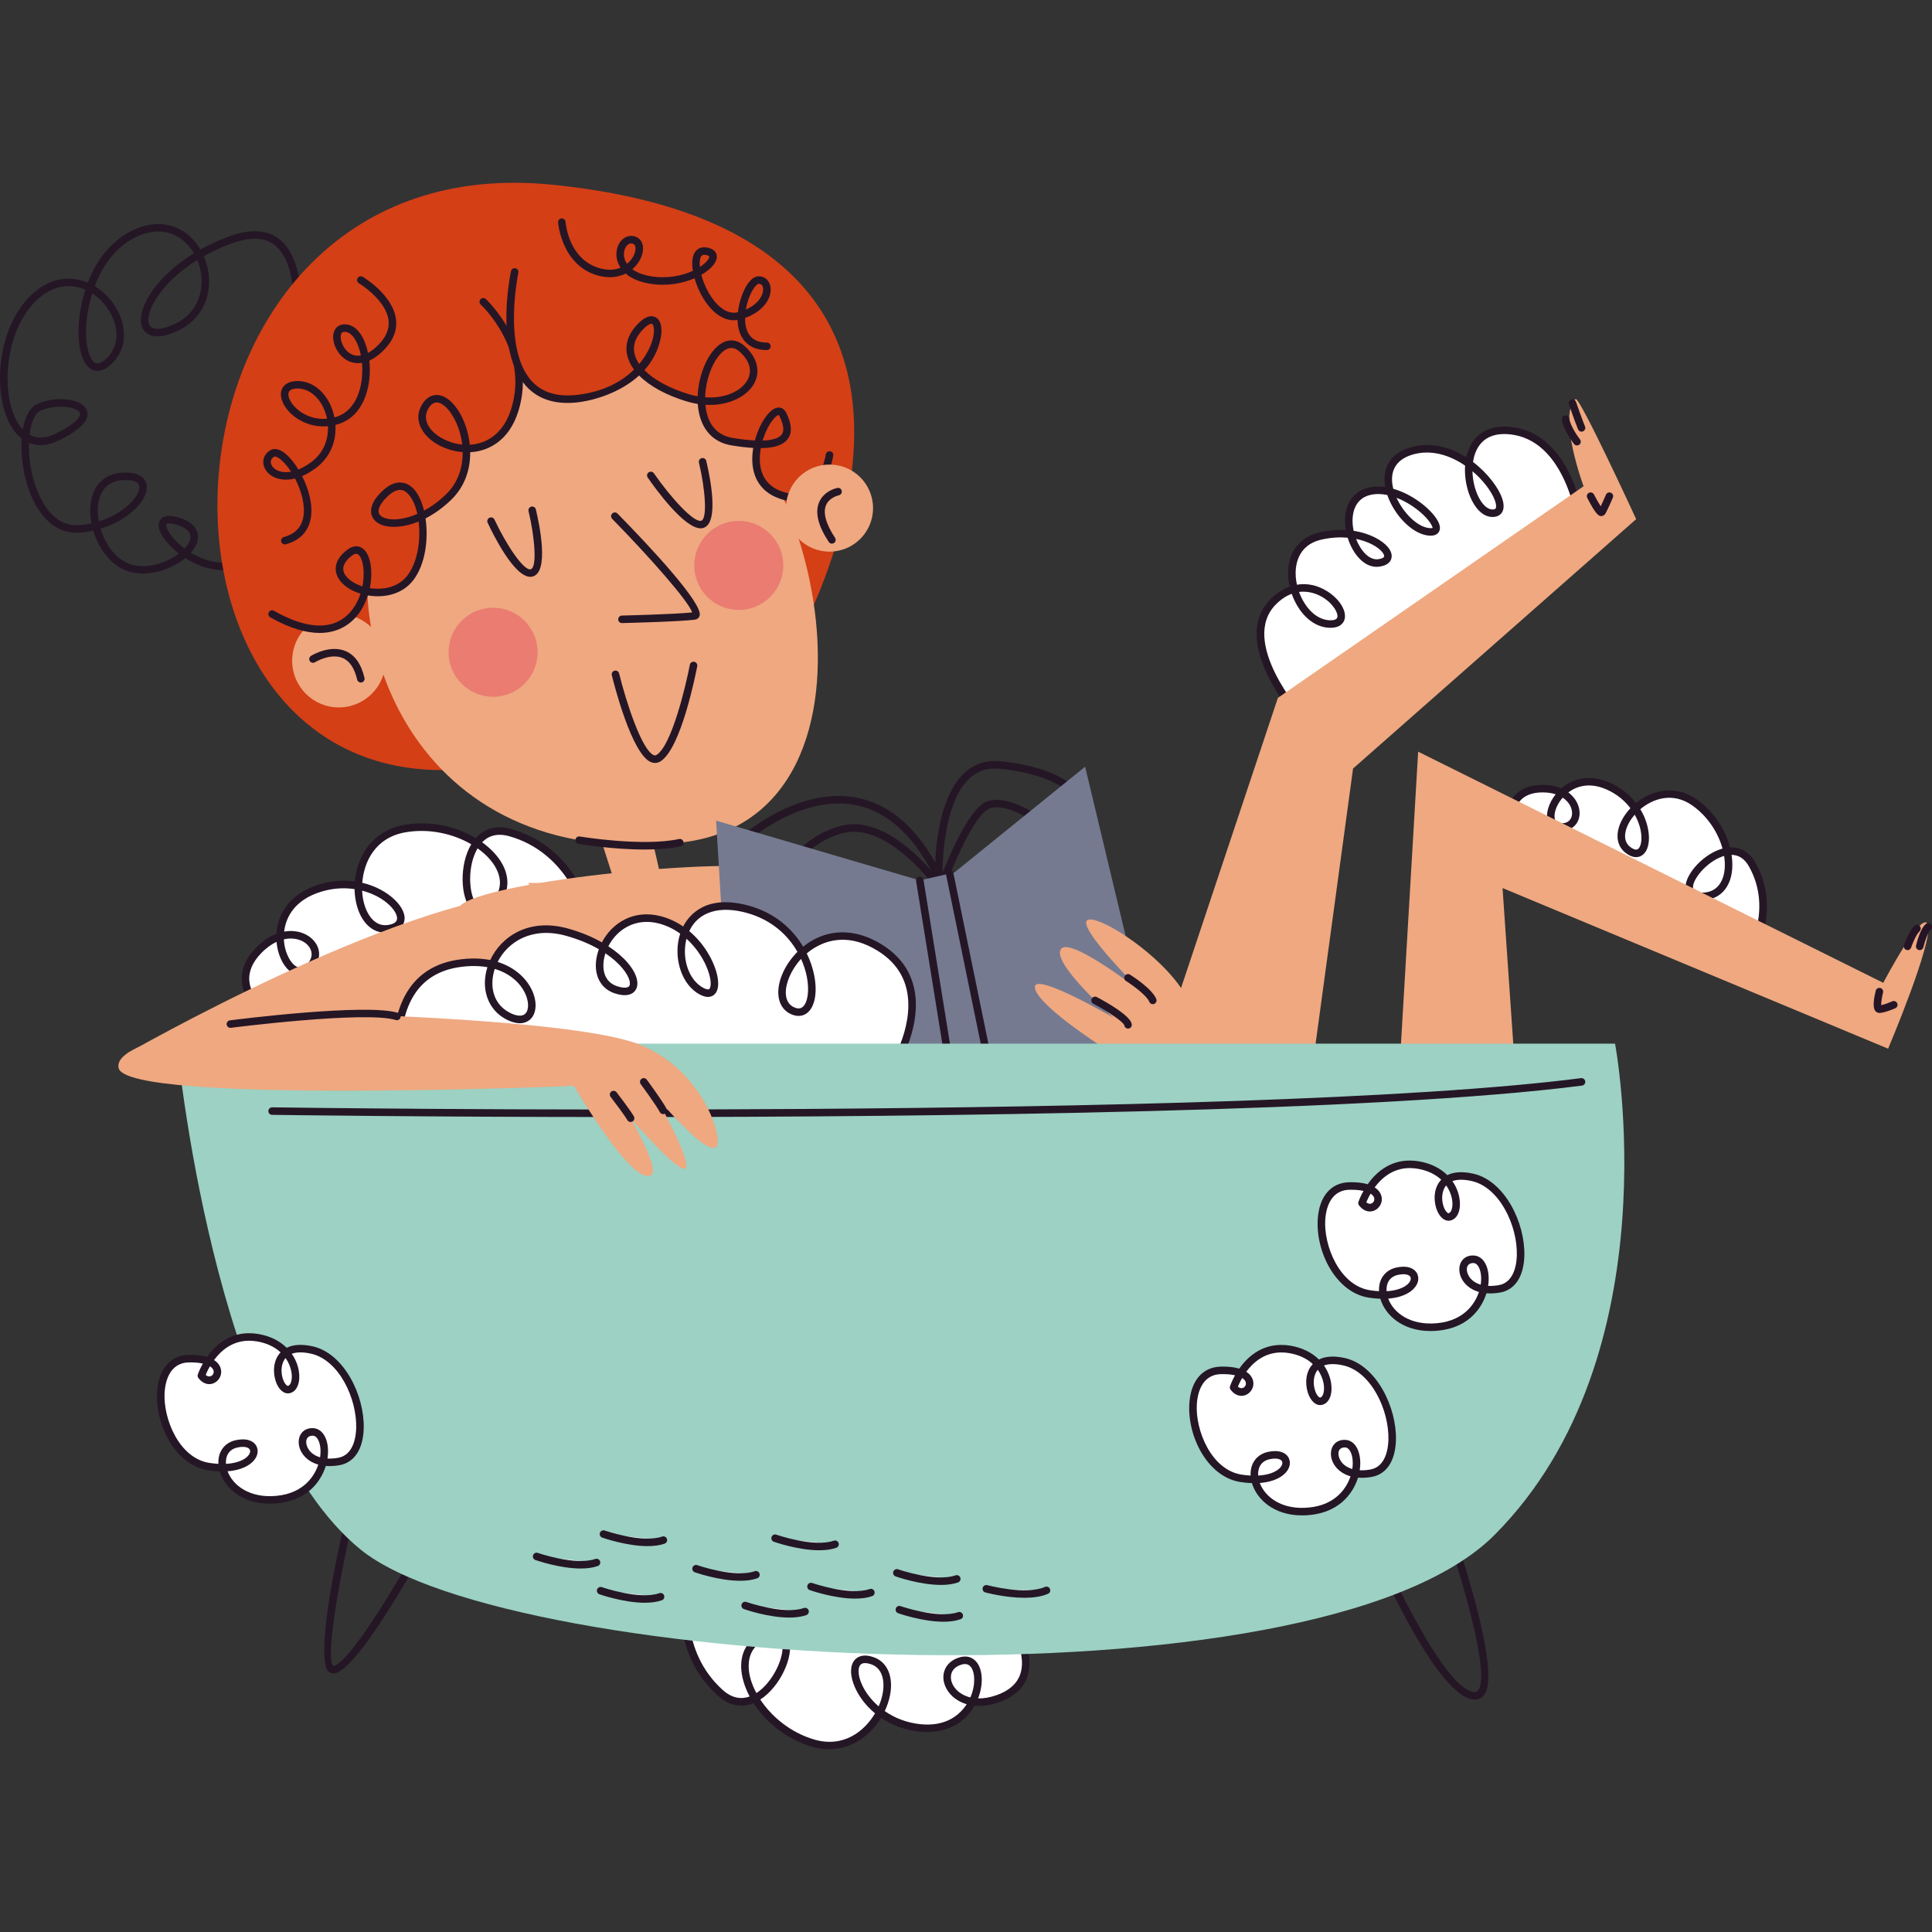 <?xml version="1.0" encoding="UTF-8"?>
<!-- Generator: Adobe Illustrator 25.1.0, SVG Export Plug-In . SVG Version: 6.00 Build 0)  -->
<svg xmlns="http://www.w3.org/2000/svg" xmlns:xlink="http://www.w3.org/1999/xlink" version="1.1" id="Capa_1" x="0px" y="0px" viewBox="0 0 500 500" style="enable-background:new 0 0 500 500;" xml:space="preserve" width="512" height="512">
<rect x="0" y="0" width="500" height="500" fill="#333333" stroke="none"/>
<g>
	<g>
		<path style="fill:#FFFFFF;" d="M263.583,423.182c0,0,6.739,12.191-5.323,16.429c-12.062,4.239-17.18-7.717-9.535-9.792    c7.645-2.075,5.995,19.021-10.557,17.374c-16.553-1.648-21.627-20.692-12.33-17.374s0.434,25.991-15.457,21.282    c-15.891-4.709-23.795-24.005-11.79-27.92c12.005-3.915-0.356,25.608-12.228,14.882c-11.871-10.726-8.807-25.949-8.807-25.949"/>
		<path style="fill:#251626;" d="M214.559,452.699c-1.429,0-2.919-0.21-4.455-0.665c-6.747-1.999-11.98-6.442-15.09-11.272    c-3.173,1.308-6.399,0.646-9.304-1.978c-12.142-10.97-9.237-26.219-9.108-26.863c0.105-0.525,0.61-0.862,1.145-0.762    c0.526,0.105,0.867,0.618,0.763,1.145c-0.029,0.147-2.797,14.825,8.505,25.036c2.569,2.32,4.996,2.43,6.995,1.711    c-1.402-2.636-2.168-5.314-2.2-7.714c-0.06-4.408,2.302-7.717,6.481-9.08c3.568-1.161,5.043,0.422,5.601,1.473    c1.94,3.644-1.236,11.577-6.178,15.432c-0.316,0.247-0.634,0.473-0.954,0.679c2.931,4.44,7.827,8.529,13.897,10.327    c7.582,2.244,13.034-2.076,15.802-6.758c-2.736-2.259-4.638-5.028-5.59-7.693c-0.973-2.721-0.798-5.013,0.478-6.289    c0.756-0.755,2.207-1.457,4.818-0.525c4.021,1.434,5.488,6.18,3.652,11.807c-0.235,0.719-0.517,1.429-0.843,2.122    c2.507,1.739,5.64,3.028,9.29,3.392c6.789,0.682,10.273-2.647,11.913-5.173c-1.784-0.525-2.979-1.402-3.617-1.977    c-1.912-1.723-2.783-4.117-2.275-6.248c0.456-1.91,1.981-3.348,4.186-3.947c1.739-0.472,3.266-0.004,4.308,1.318    c1.621,2.059,1.711,5.853,0.346,9.345c1.355,0.034,2.944-0.194,4.813-0.851c3.098-1.089,5.121-2.826,6.01-5.163    c1.712-4.494-1.186-9.824-1.216-9.878c-0.26-0.47-0.089-1.062,0.381-1.321c0.471-0.262,1.062-0.088,1.321,0.381    c0.139,0.25,3.361,6.182,1.332,11.511c-1.104,2.897-3.52,5.019-7.184,6.306c-2.511,0.882-4.633,1.075-6.364,0.913    c-2.8,4.891-7.949,7.328-14.146,6.719c-3.944-0.392-7.318-1.732-10.041-3.574C225.234,449.192,220.401,452.698,214.559,452.699z     M223.883,430.407c-0.444,0-0.864,0.103-1.16,0.398c-0.691,0.691-0.699,2.362-0.022,4.258c0.786,2.201,2.39,4.557,4.689,6.542    c0.225-0.506,0.418-1.009,0.577-1.497c1.236-3.788,0.956-8.154-2.456-9.373C225.086,430.584,224.465,430.407,223.883,430.407z     M249.74,430.648c-0.236,0-0.488,0.037-0.76,0.11c-1.518,0.412-2.513,1.308-2.803,2.521c-0.343,1.438,0.302,3.106,1.685,4.352    c0.55,0.496,1.618,1.264,3.265,1.66c1.412-3.218,1.22-6.498,0.124-7.887C250.853,430.899,250.354,430.648,249.74,430.648z     M200.558,423.794c-0.47,0-1.025,0.104-1.664,0.313c-4.309,1.405-5.173,4.693-5.139,7.203c0.029,2.13,0.734,4.51,2.003,6.86    c0.267-0.173,0.52-0.355,0.76-0.542c4.404-3.436,7.004-10.451,5.656-12.985C201.873,424.078,201.332,423.794,200.558,423.794z"/>
	</g>
	<g>
		<path style="fill:#FFFFFF;" d="M69.447,263.056c0,0-11.445-7.939-2.513-17.086s18.82-0.7,12.888,4.55    c-5.932,5.249-13.807-14.392,1.76-20.253s28.559,8.959,18.755,10.106c-9.804,1.147-11.912-23.104,4.419-25.929    c16.331-2.825,31.971,10.968,22.946,19.799s-11.034-23.112,4.363-18.76s19.398,19.355,19.398,19.355"/>
		<path style="fill:#251626;" d="M69.446,264.029c-0.191,0-0.385-0.056-0.554-0.174c-0.235-0.162-5.754-4.053-6.297-9.729    c-0.295-3.085,0.931-6.058,3.643-8.835c1.86-1.904,3.67-3.019,5.301-3.641c0.341-5.625,3.863-10.096,9.701-12.294    c3.709-1.398,7.332-1.695,10.584-1.248c0.58-6.681,4.74-13.235,12.767-14.624c6.934-1.202,13.596,0.462,18.524,3.413    c2.268-2.581,5.451-3.416,9.217-2.351c15.747,4.45,19.903,19.405,20.072,20.039c0.139,0.519-0.169,1.051-0.688,1.19    c-0.521,0.129-1.052-0.17-1.191-0.688c-0.039-0.145-4.063-14.528-18.722-18.671c-3.332-0.941-5.556,0.038-7.029,1.568    c2.426,1.741,4.3,3.802,5.393,5.938c2.008,3.926,1.358,7.94-1.783,11.013c-2.687,2.627-4.708,1.858-5.674,1.164    c-3.355-2.409-4.025-10.927-1.305-16.572c0.175-0.362,0.359-0.706,0.554-1.032c-4.595-2.679-10.8-4.174-17.035-3.096    c-7.798,1.349-10.762,7.64-11.168,13.064c3.454,0.812,6.387,2.451,8.421,4.417c2.078,2.008,2.938,4.14,2.36,5.849    c-0.342,1.012-1.328,2.284-4.085,2.607c-4.253,0.497-7.659-3.107-8.509-8.965c-0.108-0.748-0.17-1.509-0.185-2.275    c-3.018-0.446-6.397-0.215-9.832,1.078c-6.386,2.405-8.034,6.927-8.384,9.918c1.834-0.319,3.292-0.065,4.118,0.168    c2.478,0.697,4.321,2.457,4.81,4.592c0.438,1.914-0.293,3.879-2.002,5.393c-1.349,1.193-2.926,1.451-4.447,0.728    c-2.367-1.126-4.128-4.487-4.453-8.224c-1.22,0.57-2.553,1.48-3.937,2.897c-2.295,2.35-3.337,4.802-3.098,7.292    c0.458,4.788,5.42,8.282,5.47,8.317c0.441,0.306,0.551,0.912,0.244,1.354C70.058,263.883,69.754,264.029,69.446,264.029z     M73.471,243.094c0.161,3.511,1.788,6.365,3.385,7.126c0.805,0.382,1.563,0.244,2.321-0.428c1.179-1.042,1.674-2.286,1.395-3.502    c-0.33-1.441-1.648-2.649-3.439-3.153C76.419,242.936,75.12,242.718,73.471,243.094z M93.72,230.497    c0.023,0.554,0.073,1.089,0.147,1.599c0.571,3.944,2.758,7.74,6.357,7.312c0.789-0.092,2.16-0.384,2.469-1.297    c0.312-0.926-0.421-2.429-1.869-3.828C99.144,232.657,96.662,231.256,93.72,230.497z M123.597,219.552    c-0.162,0.273-0.309,0.549-0.441,0.823c-2.425,5.032-1.645,12.473,0.687,14.147c0.835,0.6,1.905,0.273,3.18-0.974    c3.239-3.17,2.555-6.501,1.411-8.737C127.464,222.914,125.776,221.095,123.597,219.552z"/>
	</g>
	<g>
		<path style="fill:#FFFFFF;" d="M390.738,215.27c0,0-2.006-11.036,8.289-11.167s11.124,10.309,4.756,9.925    s0.319-16.057,12.526-10.541c12.207,5.516,11.179,21.354,4.939,16.43c-6.24-4.924,6.356-19.945,17.271-12.263    c10.915,7.682,11.981,24.44,1.813,24.339c-10.168-0.102,6.861-19.449,13.16-8.21c6.299,11.239,0.044,22.067,0.044,22.067"/>
		<path style="fill:#251626;" d="M453.535,246.822c-0.165,0-0.332-0.042-0.484-0.13c-0.465-0.268-0.625-0.862-0.359-1.328    c0.061-0.104,5.893-10.504-0.049-21.106c-1.113-1.989-2.627-2.999-4.514-3.021c0.357,2.328,0.241,4.524-0.344,6.335    c-1.106,3.433-3.786,5.393-7.363,5.393c-0.034,0-0.066,0-0.099,0c-3.165-0.031-3.915-1.72-4.081-2.724    c-0.554-3.358,3.975-8.701,8.81-10.397c0.247-0.086,0.492-0.162,0.735-0.228c-1.111-4.045-3.754-8.301-7.827-11.168    c-5.063-3.559-10.176-1.778-13.443,0.976c1.467,2.419,2.189,5.001,2.23,7.266c0.043,2.402-0.718,4.17-2.088,4.849    c-0.819,0.406-2.181,0.585-4.013-0.86c-2.786-2.198-2.698-6.301,0.217-10.212c0.337-0.452,0.703-0.888,1.094-1.304    c-1.441-1.898-3.445-3.615-6.049-4.792c-4.745-2.142-8.12-0.723-10.026,0.706c1.127,0.842,1.772,1.767,2.1,2.351    c1.05,1.867,1.097,3.992,0.123,5.547c-0.878,1.4-2.472,2.129-4.382,2.022c-1.505-0.09-2.64-0.907-3.114-2.24    c-0.708-1.987,0.141-4.864,2-7.193c-0.955-0.312-2.12-0.505-3.57-0.49c-2.582,0.033-4.522,0.812-5.765,2.317    c-2.402,2.907-1.587,7.658-1.579,7.705c0.094,0.529-0.257,1.034-0.786,1.129c-0.519,0.1-1.032-0.254-1.128-0.783    c-0.042-0.23-0.99-5.67,1.986-9.282c1.624-1.971,4.062-2.991,7.247-3.032c2.111-0.048,3.77,0.351,5.06,0.908    c3.443-2.992,8.024-3.522,12.636-1.438c2.867,1.296,5.082,3.146,6.693,5.213c4.186-3.437,10.295-4.742,15.675-0.955    c4.622,3.253,7.485,7.965,8.651,12.452c2.783-0.102,5.083,1.275,6.611,3.996c6.495,11.589,0.304,22.568,0.036,23.03    C454.198,246.647,453.871,246.822,453.535,246.822z M446.2,221.519c-0.165,0.048-0.334,0.102-0.505,0.161    c-4.06,1.423-7.895,6.056-7.534,8.245c0.044,0.266,0.178,1.075,2.181,1.095c0.029,0,0.055,0,0.084,0    c3.473,0,4.913-2.194,5.509-4.044C446.436,225.421,446.519,223.531,446.2,221.519z M423.063,210.843    c-0.232,0.262-0.445,0.525-0.641,0.788c-1.864,2.499-2.762,5.793-0.572,7.522c0.468,0.369,1.34,0.94,1.944,0.644    c0.523-0.26,1.038-1.311,1.007-3.072C424.769,214.938,424.203,212.851,423.063,210.843z M404.421,206.429    c-1.778,2.014-2.43,4.412-1.979,5.677c0.216,0.604,0.66,0.906,1.399,0.951c1.227,0.078,2.114-0.312,2.616-1.113    c0.586-0.937,0.52-2.335-0.17-3.562C406.015,207.899,405.454,207.114,404.421,206.429z"/>
	</g>
	<path style="fill:#251626;" d="M86.26,433.108c-0.524,0-1.006-0.207-1.386-0.603c-0.721-0.75-3.776-6.654,6.861-49.301   c0.131-0.521,0.656-0.836,1.18-0.709c0.521,0.13,0.838,0.658,0.709,1.18c-5.385,21.59-9.717,45.889-7.327,47.5   c4.247-0.895,17.209-22.403,24.382-35.754c0.256-0.473,0.843-0.65,1.317-0.396c0.473,0.255,0.651,0.843,0.396,1.317   c-1.943,3.616-19.171,35.372-25.703,36.721C86.543,433.093,86.4,433.108,86.26,433.108z"/>
	<path style="fill:#251626;" d="M381.695,439.849c-0.05,0-0.101-0.001-0.151-0.003c-10.823-0.457-29.151-44.795-31.206-49.849   c-0.202-0.498,0.038-1.066,0.535-1.268c0.497-0.201,1.066,0.038,1.268,0.535c5.451,13.413,21.376,48.297,29.485,48.639   c0.415,0.021,0.7-0.119,0.942-0.454c3.733-5.179-7.055-38.961-15.218-60.404c-0.191-0.502,0.061-1.064,0.563-1.255   c0.506-0.19,1.063,0.061,1.255,0.563c2.116,5.56,20.519,54.546,14.978,62.233C383.549,439.415,382.703,439.849,381.695,439.849z"/>
	<g>
		<path style="fill:#FFFFFF;" d="M336.562,185.757c0,0-17.643-19.779-6.871-30.201c10.772-10.422,23.486,6.499,14.207,5.932    s-14.941-20.008-1.952-22.824s21.706,6.137,14.847,7.027c-6.859,0.889-12.141-16.286-2.35-18.556    c9.791-2.269,22.453,11.676,14.981,10.452c-7.472-1.225-16.931-18.229-2.999-21.149c13.932-2.92,26.714,16.466,19.804,16.386    c-6.91-0.08-11.134-23.453,5.091-21.324s18.799,27.564,17.782,27.715"/>
		<path style="fill:#251626;" d="M336.562,186.73c-0.267,0-0.534-0.11-0.726-0.325c-0.746-0.837-18.134-20.603-6.821-31.549    c1.473-1.425,3.08-2.442,4.749-3.04c-0.178-0.78-0.298-1.562-0.357-2.335c-0.468-6.135,2.647-10.535,8.334-11.768    c2.37-0.513,4.572-0.656,6.562-0.544c-0.963-5.619,1.352-9.922,5.921-10.982c1.384-0.319,2.829-0.339,4.271-0.136    c-0.108-0.598-0.171-1.193-0.184-1.775c-0.058-2.651,0.892-7.318,7.914-8.79c4.819-1.008,9.43,0.434,13.236,2.854    c0.323-1.49,0.888-2.897,1.742-4.108c1.486-2.105,4.468-4.457,10.243-3.697c15.377,2.017,18.787,23.382,18.822,27.504    c0.006,0.693,0.016,1.982-1.024,2.137c-0.529,0.081-1.025-0.288-1.105-0.82c-0.038-0.256,0.028-0.503,0.165-0.7    c0.229-1.611-0.886-11.252-5.713-18.47c-3.029-4.53-6.863-7.128-11.398-7.723c-3.862-0.508-6.69,0.464-8.4,2.89    c-0.839,1.189-1.345,2.651-1.574,4.212c1.963,1.494,3.649,3.215,4.957,4.91c2.514,3.257,3.508,6.219,2.657,7.925    c-0.261,0.523-0.94,1.395-2.563,1.395c-0.017,0-0.035,0-0.053,0c-2.019-0.024-3.89-1.522-5.268-4.218    c-1.264-2.474-2.008-5.843-1.789-9.078c-3.696-2.532-8.153-4.031-12.537-3.11c-4.245,0.89-6.447,3.256-6.368,6.843    c0.015,0.732,0.132,1.496,0.332,2.268c4.611,1.312,8.931,4.602,10.95,7.42c1.125,1.571,1.404,2.834,0.831,3.757    c-0.518,0.83-1.561,1.118-3.103,0.87c-4.126-0.677-8.531-5.453-10.232-10.44c-1.466-0.305-2.951-0.354-4.372-0.025    c-4.262,0.988-5.079,5.234-4.421,8.88c0.025,0.14,0.052,0.278,0.082,0.417c4.305,0.657,7.403,2.508,8.797,4.134    c0.954,1.112,1.272,2.265,0.895,3.247c-0.275,0.716-1.035,1.627-3.096,1.894c-3.704,0.487-6.817-3.198-8.141-7.495    c-1.978-0.175-4.205-0.071-6.625,0.455c-6.702,1.453-6.993,7.28-6.806,9.719c0.05,0.658,0.152,1.325,0.3,1.989    c2.602-0.434,5.274,0.106,7.777,1.657c3.275,2.03,5.216,5.218,4.517,7.416c-0.27,0.848-1.163,2.238-4.102,2.064    c-4.494-0.275-7.962-4.254-9.541-8.784c-1.263,0.471-2.59,1.283-3.93,2.58c-9.986,9.662,6.749,28.664,6.919,28.855    c0.358,0.401,0.323,1.016-0.078,1.373C337.023,186.648,336.792,186.73,336.562,186.73z M336.195,153.198    c1.381,3.816,4.259,7.106,7.762,7.319c0.696,0.043,1.901,0.008,2.13-0.711c0.32-1.008-0.928-3.463-3.688-5.174    C341.249,153.919,338.966,152.831,336.195,153.198z M350.949,139.472c1.184,3.062,3.397,5.546,5.719,5.254    c0.991-0.129,1.441-0.427,1.531-0.663c0.078-0.202-0.021-0.66-0.556-1.283C356.599,141.562,354.244,140.143,350.949,139.472z     M361.422,128.82c1.74,3.813,5.134,7.31,8.16,7.806c0.903,0.151,1.164-0.01,1.166-0.011c0.023-0.193-0.372-1.308-1.98-2.963    C367.141,131.979,364.428,129.979,361.422,128.82z M381.074,121.957c0.047,2.417,0.649,4.858,1.607,6.735    c1.019,1.993,2.316,3.144,3.559,3.158c0.71,0.017,0.813-0.237,0.852-0.318c0.395-0.791-0.331-3.117-2.455-5.869    C383.631,124.36,382.426,123.096,381.074,121.957z"/>
	</g>
	<path style="fill:#EFA880;" d="M166.414,206.866l4.957,21.641l19.825-3.615c0,0-10.662,30.194-21.553,32.447   s-32.973-28.832-32.973-28.832h22.449l-5.775-18.036L166.414,206.866z"/>
	<path style="fill:#251626;" d="M36.962,148.438c-1.298,0-2.584-0.18-3.802-0.58c-4.466-1.468-7.64-5.851-9.029-10.53   c-1.145,0.251-2.338,0.427-3.568,0.514c-6.417,0.478-11.652-4.782-13.976-14.005c-0.844-3.349-1.202-7.047-0.977-10.325   c-0.813-0.635-1.562-1.448-2.239-2.435c-5.563-8.124-4.425-26.137,4.785-34.8c4.88-4.586,10.2-4.984,14.573-3.135   c2.039-5.3,5.511-10.329,10.927-13.196c4.93-2.609,9.834-2.628,13.809-0.059c1.777,1.148,3.272,2.775,4.393,4.681   c2.381-1.332,5.009-2.533,7.868-3.537c5.489-1.93,9.853-1.524,12.97,1.199c8.834,7.717,4.066,31.457,3.859,32.465   c-0.109,0.525-0.621,0.865-1.148,0.756c-0.526-0.108-0.865-0.622-0.757-1.148c0.048-0.236,4.751-23.636-3.234-30.609   c-2.551-2.226-6.267-2.508-11.046-0.827c-2.813,0.989-5.357,2.158-7.631,3.436c1.014,2.328,1.507,4.938,1.341,7.538   c-0.332,5.188-3.204,9.445-7.878,11.681c-4.621,2.21-7.024,1.616-8.227,0.724c-1.235-0.915-1.748-2.527-1.445-4.54   c0.718-4.761,5.567-11.184,13.657-16.157c-0.967-1.641-2.253-3.04-3.778-4.027c-2.376-1.535-6.36-2.754-11.842,0.145   c-4.968,2.629-8.169,7.392-10.055,12.383c1.192,0.714,2.287,1.598,3.25,2.601c4.471,4.656,6.408,12.362,1.195,17.472   c-2.148,2.104-3.84,2.069-4.885,1.666c-2.089-0.805-3.438-3.83-3.704-8.298c-0.205-3.448,0.264-8,1.715-12.514   c-3.625-1.59-8.166-1.444-12.593,2.719c-8.34,7.844-9.613,24.836-4.515,32.284c0.268,0.39,0.573,0.781,0.918,1.147   c0.557-3.194,1.794-5.704,3.828-6.621c4.329-1.952,11.253-1.58,12.679,1.491c0.789,1.699,0.16,4.477-7.321,8.055   c-2.767,1.324-5.345,1.502-7.578,0.575c-0.084,2.702,0.222,5.762,0.973,8.737c0.778,3.084,3.919,13.108,11.953,12.541   c1.129-0.08,2.212-0.239,3.244-0.463c-0.331-1.729-0.412-3.451-0.22-5.036c0.58-4.785,3.493-7.728,7.995-8.073   c3.697-0.286,5.292,0.84,5.968,1.831c0.783,1.149,0.768,2.701-0.04,4.37c-1.517,3.131-5.736,6.597-11.355,8.302   c1.243,4.113,4.014,7.946,7.751,9.174c4.193,1.38,9.326-0.304,12.534-2.744c-0.015-0.011-0.028-0.023-0.044-0.033   c-3.19-2.479-6.1-6.181-4.952-8.452c0.451-0.898,1.645-1.783,4.742-0.906c3.647,1.03,4.782,2.794,5.092,4.094   c0.382,1.6-0.231,3.371-1.732,5.074c4.943,2.999,11.537,4.109,17.135-0.775c0.404-0.354,1.018-0.312,1.372,0.093   c0.352,0.405,0.311,1.019-0.094,1.372c-6.568,5.735-14.265,4.285-19.862,0.701C45.236,146.673,41.032,148.438,36.962,148.438z    M43.801,135.454c-0.507,0-0.72,0.125-0.76,0.204c-0.321,0.636,0.944,3.343,4.411,6.037c0.107,0.084,0.216,0.166,0.325,0.248   c1.178-1.263,1.71-2.522,1.47-3.524c-0.342-1.436-2.217-2.246-3.728-2.674C44.741,135.526,44.187,135.454,43.801,135.454z    M32.564,124.232c-0.308,0-0.632,0.013-0.971,0.039c-4.778,0.367-5.942,4.147-6.212,6.368c-0.163,1.354-0.097,2.826,0.177,4.306   c5.273-1.631,8.918-4.893,10.064-7.26c0.285-0.588,0.688-1.685,0.183-2.427C35.351,124.593,34.192,124.232,32.564,124.232z    M7.655,112.514c1.624,0.891,3.78,1.124,6.584-0.219c5.401-2.583,6.821-4.566,6.396-5.48c-0.701-1.511-6.071-2.361-10.115-0.536   C9.022,106.953,8.029,109.342,7.655,112.514z M23.863,75.933c-1.306,4.19-1.736,8.372-1.554,11.44   c0.209,3.512,1.176,6.103,2.463,6.598c0.918,0.36,2.045-0.475,2.823-1.24c4.321-4.235,2.588-10.753-1.236-14.737   C25.629,77.235,24.789,76.531,23.863,75.933z M51.059,67.294c-7.842,4.875-12.041,10.965-12.604,14.7   c-0.135,0.896-0.127,2.09,0.679,2.686c1.075,0.796,3.347,0.462,6.23-0.916c5.504-2.632,6.608-7.426,6.776-10.05   C52.281,71.501,51.884,69.283,51.059,67.294z"/>
	<path style="fill:#D43F16;" d="M202.717,172.226c0,0,68.679-111.369-59.671-124.411C36.272,36.965,28.925,201.414,116.091,199.281   C183.946,197.62,202.717,172.226,202.717,172.226z"/>
	<path style="fill:#EFA880;" d="M32.863,272.647c0,0,68.651-39.371,105.483-41.77c36.832-2.399,6.123,34.359,6.123,34.359   S52.956,281.671,32.863,272.647z"/>
	<path style="fill:#EFA880;" d="M206.276,286.585c0,0,13.302-56.042,0-60.909c-13.302-4.867-81.386,2.362-87.222,8.798   s20.262,60.903,20.262,60.903L206.276,286.585z"/>
	<path style="fill:#EFA880;" d="M358.924,332.163l8.093-137.632l120.37,59.823c0,0,10.196-19.482,11.553-14.961   c1.356,4.522-10.298,32.008-10.298,32.008l-99.786-41.576l6.966,101.033L358.924,332.163z"/>
	<path style="fill:#EFA880;" d="M294.406,289.399l36.311-108.793l79.107-54.765c0,0-6.765-18.362-2.063-22.557   c0.973-0.868,15.68,31.071,15.68,31.071l-73.271,64.543l-12.32,90.501H294.406z"/>
	<path style="fill:#EFA880;" d="M98.052,131.694c0,0,20.323-48.848,73.101-36.167c39.487,9.487,64.76,116.16,4.77,122.559   C105.629,225.585,86.713,162.274,98.052,131.694z"/>
	<path style="fill:#251626;" d="M160.963,161.252c-0.527,0-0.96-0.421-0.973-0.95c-0.012-0.537,0.413-0.982,0.95-0.995   c0.14-0.003,13.596-0.324,18.189-0.814c-0.901-2.856-10.953-14.266-20.704-24.224c-0.375-0.384-0.369-0.999,0.015-1.375   c0.384-0.375,0.998-0.369,1.375,0.015c8.393,8.57,22.312,23.41,21.235,26.502c-0.187,0.536-0.638,0.886-1.24,0.962   c-4.198,0.53-18.229,0.865-18.825,0.88C160.978,161.252,160.971,161.252,160.963,161.252z"/>
	<path style="fill:#251626;" d="M169.524,197.449c-0.35,0-0.706-0.072-1.06-0.216c-4.978-2.018-9.616-20.395-10.128-22.483   c-0.128-0.521,0.191-1.049,0.712-1.176c0.523-0.129,1.049,0.191,1.177,0.712c1.845,7.517,5.912,19.905,8.969,21.144   c0.273,0.109,0.488,0.094,0.734-0.06c3.861-2.419,7.521-17.66,8.604-23.328c0.101-0.528,0.607-0.876,1.138-0.773   c0.528,0.101,0.874,0.611,0.773,1.138c-0.415,2.171-4.208,21.307-9.482,24.612C170.506,197.305,170.021,197.449,169.524,197.449z"/>
	<path style="fill:#251626;" d="M137.255,149.283c-4.161,0-9.468-10.613-11.053-13.999c-0.228-0.486-0.018-1.065,0.468-1.293   c0.484-0.23,1.065-0.018,1.293,0.468c3.09,6.595,7.62,13.353,9.39,12.866c1.686-0.445,1.055-8.283-0.566-15.039   c-0.125-0.522,0.197-1.048,0.719-1.173c0.524-0.12,1.048,0.197,1.173,0.719c0.908,3.784,3.531,16.222-0.828,17.373   C137.655,149.258,137.457,149.283,137.255,149.283z"/>
	<path style="fill:#251626;" d="M181.336,136.73c-4.243,0-11.497-9.952-13.703-13.13c-0.307-0.442-0.198-1.048,0.244-1.354   c0.442-0.309,1.047-0.198,1.354,0.244c4.379,6.304,10.28,12.789,12.221,12.282c1.685-0.445,1.054-8.282-0.566-15.039   c-0.125-0.522,0.197-1.048,0.719-1.173c0.522-0.123,1.048,0.199,1.173,0.719c0.907,3.785,3.53,16.223-0.83,17.373   C181.752,136.705,181.548,136.73,181.336,136.73z"/>
	<circle style="fill:#EFA880;" cx="87.688" cy="171" r="12.082"/>
	<path style="fill:#251626;" d="M93.379,176.637c-0.443,0-0.842-0.304-0.947-0.753c-0.683-2.959-1.949-4.842-3.761-5.597   c-3.171-1.323-7.113,1.075-7.153,1.1c-0.456,0.283-1.056,0.142-1.338-0.316c-0.282-0.457-0.142-1.056,0.316-1.338   c0.196-0.122,4.844-2.945,8.924-1.24c2.424,1.011,4.076,3.35,4.909,6.954c0.121,0.523-0.205,1.046-0.729,1.167   C93.525,176.629,93.451,176.637,93.379,176.637z"/>
	<circle style="fill:#EA7C71;" cx="127.612" cy="168.804" r="11.518"/>
	<circle style="fill:#EA7C71;" cx="191.197" cy="146.331" r="11.518"/>
	<g>
		<g>
			<path style="fill:#251626;" d="M242.955,227.982c-0.365,0-0.708-0.206-0.874-0.545c-5.495-11.23-12.589-17.678-21.087-19.166     c-15.237-2.676-30.142,11.546-30.29,11.69c-0.386,0.373-1,0.367-1.375-0.023c-0.373-0.386-0.364-1.001,0.023-1.375     c0.634-0.615,15.758-15.045,31.978-12.208c8.228,1.44,15.18,7.091,20.704,16.819c0.267-6.042,1.577-17.561,7.506-23.105     c2.552-2.388,5.681-3.415,9.318-3.055c17.098,1.698,20.901,8.472,21.054,8.759c0.254,0.474,0.074,1.063-0.4,1.316     c-0.472,0.253-1.064,0.075-1.316-0.4c-0.03-0.053-3.622-6.16-19.53-7.739c-3.093-0.306-5.64,0.523-7.797,2.54     c-7.439,6.953-6.948,25.303-6.942,25.489c0.015,0.458-0.293,0.864-0.737,0.975C243.111,227.973,243.033,227.982,242.955,227.982z     "/>
			<path style="fill:#251626;" d="M243.439,230.826c-0.313,0-0.61-0.151-0.794-0.411c-0.128-0.18-12.932-18.046-24.668-14.764     c-11.892,3.309-15.351,14.305-15.384,14.416c-0.156,0.513-0.697,0.805-1.213,0.649c-0.514-0.156-0.805-0.699-0.649-1.213     c0.15-0.494,3.814-12.133,16.725-15.727c11.075-3.071,22.214,9.647,25.691,14.074c1.921-5.033,7.496-18.647,12.25-20.419     c5.687-2.123,14.085,4.218,14.44,4.488c0.426,0.327,0.508,0.937,0.182,1.363c-0.326,0.429-0.936,0.509-1.363,0.183     c-0.078-0.06-7.89-5.958-12.58-4.212c-3.963,1.478-9.805,15.61-11.723,20.931c-0.123,0.341-0.425,0.585-0.784,0.634     C243.527,230.823,243.483,230.826,243.439,230.826z"/>
			<polygon style="fill:#757A91;" points="185.332,212.385 238.043,227.847 247.003,225.789 280.827,198.417 296.544,264.076      259.116,285.412 247.645,287.365 189.587,283.433    "/>
			<path style="fill:#251626;" d="M247.644,288.337c-0.469,0-0.882-0.34-0.959-0.818l-9.603-59.518     c-0.085-0.53,0.275-1.03,0.805-1.115c0.529-0.093,1.03,0.275,1.115,0.805l9.603,59.518c0.085,0.53-0.275,1.03-0.805,1.115     C247.748,288.333,247.696,288.337,247.644,288.337z"/>
			<path style="fill:#251626;" d="M257.985,286.577c-0.452,0-0.858-0.317-0.952-0.777l-12.215-59.532     c-0.108-0.526,0.231-1.04,0.757-1.148c0.53-0.11,1.041,0.232,1.148,0.757l12.215,59.532c0.108,0.526-0.231,1.04-0.757,1.148     C258.115,286.571,258.05,286.577,257.985,286.577z"/>
		</g>
		<path style="fill:#EFA880;" d="M284.851,270.655c0,0-17.077-10.967-17.028-15.25c0.044-3.841,20.369,7.967,20.369,7.967    s-15.711-13.7-13.713-17.618s21.297,11.23,21.297,11.23s-17.782-17.529-14.207-18.933c3.574-1.404,24.949,12.956,26.988,24.021    S291.323,277.023,284.851,270.655z"/>
	</g>
	<g>
		<path style="fill:#FFFFFF;" d="M103.502,280.431c0,0-6.009-27.941,15.172-31.095c21.181-3.155,23.434,19.378,12.618,13.52    s-2.552-26.589,15.398-21.631c17.95,4.957,21.556,18.026,12.542,14.872c-9.013-3.155-2.052-21.631,11.592-18.026    c13.644,3.605,18.151,23.434,10.039,18.026c-8.112-5.408-6.351-26.138,12.823-20.73c19.174,5.408,19.592,30.194,11.271,26.138    c-8.321-4.056,4.748-27.49,22.774-16.224c18.026,11.266,1.352,35.602,0,35.151"/>
		<path style="fill:#251626;" d="M103.501,281.404c-0.448,0-0.852-0.312-0.95-0.768c-0.134-0.62-3.192-15.306,3.392-24.817    c2.852-4.12,7.088-6.624,12.588-7.444c3.163-0.468,5.939-0.388,8.336,0.084c2.896-6.167,10.056-10.939,20.083-8.17    c3.37,0.931,6.328,2.182,8.821,3.595c2.624-5.025,8.222-8.624,15.303-6.753c2.13,0.562,4.042,1.488,5.73,2.642    c1.545-3.003,5.997-8.486,17.147-5.342c6.703,1.891,11.203,6.035,13.903,10.573c0.716-0.582,1.475-1.109,2.266-1.566    c5.531-3.192,11.97-2.829,18.128,1.02c13.328,8.33,8.262,23.034,5.464,28.969c-0.041,0.087-4.135,8.671-6.288,7.928    c-0.51-0.17-0.785-0.721-0.615-1.23c0.115-0.347,0.407-0.585,0.743-0.649c1.354-1.025,7.427-9.904,7.526-19.149    c0.066-6.134-2.58-10.918-7.863-14.22c-7.075-4.421-12.674-2.976-16.124-0.985c-0.825,0.477-1.593,1.024-2.298,1.622    c0.951,1.946,1.589,3.922,1.946,5.784c0.846,4.42,0.123,8.122-1.885,9.66c-1.182,0.905-2.717,0.976-4.325,0.191    c-1.917-0.934-3.02-2.792-3.105-5.233c-0.125-3.568,1.86-7.695,4.955-10.809c-2.453-4.29-6.638-8.251-12.958-10.033    c-7.218-2.038-12.692-0.335-15.041,4.666c4.292,3.593,6.815,8.624,7.374,12.19c0.34,2.17-0.083,3.756-1.189,4.463    c-1.071,0.687-2.499,0.446-4.242-0.716c-4.29-2.861-6.113-9.702-4.291-15.28c-1.598-1.154-3.422-2.078-5.458-2.616    c-6.093-1.611-10.909,1.531-13.137,5.886c4.196,2.733,6.767,5.897,7.382,8.501c0.332,1.411,0.053,2.606-0.787,3.363    c-0.748,0.671-2.243,1.26-5.121,0.255c-4.011-1.404-5.681-5.688-4.157-10.66c0.072-0.233,0.149-0.464,0.233-0.694    c-2.309-1.331-5.148-2.557-8.556-3.498c-8.732-2.411-14.991,1.537-17.637,6.783c4.453,1.386,7.353,4.211,8.784,7.123    c1.477,3.007,1.357,6.097-0.299,7.689c-0.857,0.825-2.836,1.915-6.45-0.046c-4.605-2.494-6.446-7.9-4.687-13.407    c-2.11-0.373-4.547-0.419-7.323-0.006c-4.945,0.736-8.737,2.964-11.272,6.621c-6.106,8.812-3.124,23.163-3.094,23.307    c0.113,0.525-0.221,1.042-0.747,1.155C103.637,281.397,103.569,281.404,103.501,281.404z M128.042,250.754    c-1.324,4.019-0.692,8.861,3.714,11.248c1.846,0.999,3.366,1.128,4.175,0.353c1.011-0.972,0.969-3.255-0.1-5.429    C134.587,254.393,132.022,251.943,128.042,250.754z M207.316,248.163c-2.62,2.846-4.035,6.347-3.945,8.914    c0.042,1.193,0.425,2.777,2.014,3.552c1.41,0.687,2.072,0.18,2.29,0.011c1.355-1.037,1.831-4.224,1.156-7.749    C208.539,251.368,208.04,249.761,207.316,248.163z M177.668,242.95c-1.221,4.647,0.3,10.046,3.737,12.337    c1.157,0.771,1.863,0.856,2.115,0.696c0.311-0.199,0.542-1.073,0.314-2.524C183.368,250.482,181.233,246.178,177.668,242.95z     M156.681,246.715c-0.023,0.07-0.045,0.141-0.066,0.211c-0.922,3.009-0.706,6.976,2.94,8.252c2.226,0.782,2.996,0.301,3.178,0.137    c0.388-0.35,0.289-1.072,0.195-1.47C162.511,252.079,160.516,249.297,156.681,246.715z"/>
	</g>
	<path style="fill:#9CD1C3;" d="M45.783,270.089h372.191c0,0,15.25,80.404-31.124,127.089s-255.108,35.014-293.47,3.891   S45.783,270.089,45.783,270.089z"/>
	<g>
		<path style="fill:#D43F16;" d="M125.071,78.101c0,0,13.195,12.047,8.128,28.095c-5.622,17.804-28.368,7.833-23.184-0.94    s17.335,12.489,6.075,23.392S91,135.73,99.773,127.636s13.154,13.124,6.431,21.897c-6.722,8.773-25.198,0.599-15.68-6.533    c8.047-6.03,7.885,31.772-20.101,15.915"/>
		<path style="fill:#251626;" d="M82.708,163.805c-3.333,0-7.528-1.078-12.764-4.044c-0.467-0.265-0.632-0.859-0.367-1.326    c0.266-0.467,0.856-0.629,1.326-0.367c11.56,6.549,17.403,3.462,20.268-0.284c0.962-1.257,1.657-2.684,2.13-4.141    c-3.381-1.038-5.812-3.119-6.319-5.486c-0.312-1.462-0.053-3.679,2.959-5.935c1.535-1.149,3.152-1.126,4.326,0.06    c1.743,1.759,2.284,5.827,1.429,9.923c3.267,0.519,7.308-0.094,9.737-3.264c2.666-3.479,3.491-9.193,2.906-13.965    c-3.576,1.454-6.836,1.685-9.061,1.03c-1.716-0.504-2.838-1.54-3.159-2.916c-0.299-1.277-0.021-3.384,2.997-6.168    c3.777-3.481,6.567-1.681,7.59-0.748c1.377,1.257,2.414,3.41,3.036,5.979c1.895-1.028,3.833-2.419,5.675-4.204    c3.221-3.119,4.37-7.134,4.33-10.94c-4.181-0.327-8.261-2.374-10.257-5.36c-1.5-2.242-1.61-4.688-0.311-6.887    c1.361-2.303,3.044-2.64,4.206-2.529c2.731,0.272,5.525,3.408,7.121,7.99c0.518,1.487,0.9,3.141,1.078,4.871    c0.341-0.019,0.683-0.053,1.026-0.102c4.589-0.655,8.02-3.882,9.664-9.087c4.824-15.281-7.73-26.968-7.857-27.084    c-0.397-0.362-0.426-0.977-0.063-1.373c0.364-0.4,0.978-0.426,1.373-0.063c0.137,0.124,13.595,12.655,8.4,29.106    c-2.538,8.038-8.133,9.984-11.243,10.427c-0.395,0.057-0.793,0.095-1.194,0.117c0.036,4.262-1.271,8.778-4.922,12.314    c-2.181,2.111-4.446,3.69-6.639,4.809c0.804,5.397-0.061,11.936-3.152,15.969c-2.997,3.912-7.909,4.627-11.778,3.969    c-0.557,1.746-1.379,3.431-2.482,4.874C91.05,161.147,87.941,163.805,82.708,163.805z M92.192,143.313    c-0.267,0-0.618,0.115-1.085,0.464c-1.208,0.906-2.574,2.33-2.223,3.972c0.345,1.613,2.301,3.179,4.907,4.006    c0.714-3.592,0.191-6.997-0.907-8.106C92.757,143.521,92.551,143.313,92.192,143.313z M103.535,126.796    c-0.787,0-1.814,0.367-3.102,1.555c-1.79,1.652-2.673,3.217-2.421,4.295c0.199,0.851,1.096,1.281,1.813,1.492    c2,0.585,4.962,0.255,8.178-1.139c-0.516-2.34-1.407-4.293-2.609-5.39C105.108,127.35,104.502,126.796,103.535,126.796z     M113.006,104.158c-0.805,0-1.528,0.535-2.153,1.593c-1.151,1.948-0.499,3.694,0.252,4.817c1.445,2.16,4.767,4.117,8.517,4.483    c-0.171-1.485-0.508-2.906-0.956-4.19c-1.284-3.69-3.588-6.505-5.476-6.693C113.129,104.161,113.067,104.158,113.006,104.158z"/>
	</g>
	<g>
		<path style="fill:#D43F16;" d="M133.199,70.377c0,0-7.553,35.092,15.766,32.83s24.682-26.137,17.212-19.098    s-0.541,15.119,11.831,18.849s22.227-5.343,14.033-12.689c-8.194-7.346-17.59,21.55-2.602,24.029    c14.988,2.479,15.629-2.055,13.15-7.059s-13.214,15.048-1.697,20.396c11.517,5.348,13.785-9.883,13.785-9.883"/>
		<path style="fill:#251626;" d="M205.461,129.749c-1.548,0-3.211-0.41-4.978-1.231c-4.418-2.052-6.417-6.335-5.631-12.061    c0.025-0.178,0.051-0.354,0.081-0.531c-1.655-0.095-3.534-0.318-5.651-0.669c-4.611-0.763-7.627-3.95-8.493-8.977    c-0.098-0.565-0.165-1.145-0.205-1.732c-0.929-0.148-1.882-0.366-2.855-0.659c-5.352-1.614-9.618-3.971-12.328-6.712    c-5.029,4.603-12.071,6.583-16.34,6.997c-5.578,0.538-9.942-0.926-12.998-4.356c-8.117-9.111-3.992-28.812-3.813-29.646    c0.112-0.525,0.632-0.86,1.155-0.747c0.525,0.113,0.86,0.63,0.747,1.155c-0.042,0.195-4.097,19.574,3.365,27.946    c2.62,2.939,6.434,4.185,11.356,3.712c7.112-0.691,12.007-3.449,15.21-6.588c-0.864-1.164-1.459-2.38-1.752-3.625    c-0.495-2.1-0.345-5.302,3.182-8.624c1.993-1.878,3.38-1.727,4.195-1.271c1.348,0.756,1.815,2.814,1.249,5.506    c-0.689,3.275-2.208,5.967-4.182,8.157c2.474,2.502,6.506,4.723,11.517,6.234c0.769,0.232,1.525,0.412,2.262,0.545    c0.199-5.79,2.829-11.876,6.345-13.821c1.957-1.084,4.013-0.804,5.794,0.793c3.303,2.962,4.211,6.627,2.425,9.804    c-1.815,3.232-6.538,5.77-12.566,5.416c0.036,0.399,0.087,0.795,0.155,1.185c0.505,2.934,2.112,6.598,6.894,7.389    c2.294,0.379,4.191,0.584,5.758,0.658c1.168-4.318,3.682-8.149,5.812-8.496c0.954-0.16,1.803,0.317,2.293,1.306    c1.467,2.961,1.6,5.183,0.407,6.795c-1.153,1.559-3.42,2.344-6.973,2.376c-0.786,4.284,0.05,8.754,4.406,10.776    c2.726,1.265,5.087,1.379,7.02,0.342c4.265-2.293,5.384-9.415,5.394-9.487c0.081-0.53,0.572-0.893,1.107-0.817    c0.531,0.079,0.897,0.574,0.818,1.105c-0.049,0.331-1.269,8.15-6.391,10.909C208.08,129.435,206.815,129.749,205.461,129.749z     M201.49,107.413c-0.506,0-2.419,1.758-3.789,5.588c-0.12,0.334-0.232,0.674-0.334,1.018c3.042-0.095,4.38-0.821,4.937-1.574    c0.708-0.956,0.51-2.562-0.586-4.774c-0.106-0.214-0.184-0.253-0.185-0.254C201.52,107.415,201.506,107.413,201.49,107.413z     M182.488,102.819c5.317,0.388,9.407-1.708,10.933-4.422c1.346-2.395,0.625-5.025-2.029-7.404    c-1.162-1.042-2.324-1.218-3.553-0.539C185.157,91.938,182.621,97.424,182.488,102.819z M168.578,83.788    c-0.339,0-0.956,0.297-1.733,1.029c-2.289,2.157-3.171,4.433-2.622,6.763c0.207,0.881,0.617,1.757,1.208,2.613    c2.107-2.51,3.229-5.097,3.621-6.956c0.421-2,0.079-3.198-0.297-3.41C168.709,83.802,168.649,83.788,168.578,83.788z"/>
	</g>
	<circle style="fill:#EFA880;" cx="214.677" cy="131.495" r="11.268"/>
	<path style="fill:#251626;" d="M215.3,140.692c-0.315,0-0.624-0.153-0.811-0.435c-2.77-4.174-3.614-7.625-2.511-10.257   c1.265-3.02,4.583-3.695,4.723-3.721c0.533-0.111,1.037,0.242,1.14,0.769c0.103,0.526-0.24,1.035-0.766,1.139l0,0   c-0.025,0.006-2.458,0.521-3.31,2.581c-0.814,1.966-0.003,4.875,2.344,8.415c0.297,0.447,0.175,1.051-0.273,1.348   C215.671,140.64,215.484,140.692,215.3,140.692z"/>
	<path style="fill:#251626;" d="M162.447,289.091c-52.172,0-91.053-0.556-92.037-0.57c-0.538-0.009-0.966-0.45-0.958-0.987   c0.008-0.539,0.453-0.941,0.987-0.958c2.511,0.036,252.185,3.6,338.733-7.555c0.54-0.057,1.021,0.309,1.089,0.841   c0.068,0.533-0.308,1.02-0.841,1.089C356.675,287.748,243.523,289.091,162.447,289.091z"/>
	<path style="fill:#EFA880;" d="M30.713,276.451c2.341,9.426,117.835,4.574,117.835,4.574s15.308,26.377,20.025,23.03   c2.191-1.555-5.372-14.655-5.372-14.655s13.806,16.002,14.385,12.636s-8.203-18.763-8.203-18.763s13.856,16.699,16.113,13.377   c1.523-2.242-3.429-19.525-19.813-26.257c-16.384-6.733-84.14-8.195-84.14-8.195S28.372,267.025,30.713,276.451z"/>
	<g>
		<path style="fill:#FFFFFF;" d="M406.955,104.342c0,0,1.606,4.616,2.341,6.399"/>
		<path style="fill:#251626;" d="M409.296,111.713c-0.382,0-0.745-0.226-0.899-0.602c-0.737-1.788-2.294-6.26-2.359-6.45    c-0.177-0.507,0.092-1.061,0.599-1.238c0.506-0.179,1.061,0.091,1.238,0.599c0.016,0.046,1.605,4.61,2.321,6.348    c0.204,0.496-0.032,1.065-0.529,1.27C409.545,111.689,409.419,111.713,409.296,111.713z"/>
	</g>
	<g>
		<path style="fill:#FFFFFF;" d="M408.125,114.307c0,0-2.633-3.404-2.957-5.836"/>
		<path style="fill:#251626;" d="M408.125,115.28c-0.291,0-0.578-0.13-0.769-0.378c-0.114-0.147-2.797-3.642-3.152-6.301    c-0.071-0.533,0.303-1.022,0.835-1.093c0.539-0.067,1.021,0.303,1.093,0.835c0.237,1.777,2.075,4.479,2.763,5.37    c0.329,0.425,0.25,1.035-0.175,1.364C408.543,115.213,408.333,115.28,408.125,115.28z"/>
	</g>
	<path style="fill:#251426;" d="M486.382,262.146c-0.42,0-0.796-0.185-1.06-0.521c-0.745-0.955-0.348-3.369,0.116-5.226   c0.129-0.522,0.65-0.841,1.18-0.708c0.521,0.13,0.838,0.657,0.709,1.179c-0.312,1.244-0.5,2.592-0.479,3.27   c0.792-0.166,2.063-0.638,2.874-0.993c0.49-0.213,1.066,0.009,1.28,0.502c0.215,0.492-0.01,1.066-0.502,1.28   C490.037,261.132,487.654,262.146,486.382,262.146z"/>
	<path style="fill:#251426;" d="M414.415,133.567c-0.016,0-0.032-0.001-0.047-0.002c-0.467-0.031-1.248-0.084-3.584-4.717   c-0.242-0.48-0.049-1.065,0.43-1.306c0.481-0.245,1.064-0.049,1.306,0.43c0.543,1.077,1.237,2.301,1.745,3.06   c0.416-0.862,0.968-2.098,1.356-3.005c0.211-0.495,0.786-0.726,1.277-0.511c0.494,0.212,0.723,0.784,0.511,1.277   c-0.25,0.583-1.523,3.531-2.036,4.281C415.186,133.344,414.753,133.567,414.415,133.567z"/>
	<g>
		<path style="fill:#FFFFFF;" d="M319.251,359.061c0,0,3.858-11.667,14.606-9.829s11.299,12.861,7.992,13.412    c-3.307,0.551-6.063-12.994,6.063-10.217c12.125,2.777,17.086,27.075,6.889,28.843c-10.196,1.767-11.574-7.988-6.614-7.657    s4.522,16.235-9.451,17.515c-13.973,1.279-17.831-12.773-10.391-14.428c7.441-1.654,6.063,7.918-7.165,5.888    c-13.228-2.03-17.361-27.659-5.236-27.935C328.07,354.376,322.558,363.47,319.251,359.061z"/>
		<path style="fill:#251626;" d="M336.974,392.182c-7.342,0-11.753-4.193-12.973-8.351c-0.975-0.033-1.957-0.127-2.968-0.283    c-8.491-1.303-13.788-11.774-13.231-20.357c0.38-5.849,3.416-9.404,8.121-9.512l0.557-0.007c1.649,0,3.071,0.177,4.238,0.525    c2.065-2.936,5.543-6.136,10.895-6.136c0.783,0,1.593,0.071,2.41,0.211c2.947,0.503,5.46,1.732,7.316,3.568    c1.724-0.869,4.023-0.997,6.791-0.362c8.026,1.838,13.365,12.656,13.136,21.216c-0.143,5.389-2.439,8.864-6.297,9.532    c-1.239,0.217-2.418,0.279-3.514,0.189c-0.893,2.848-3.813,8.871-12.628,9.679C338.189,392.153,337.57,392.182,336.974,392.182z     M326.036,383.795c1.325,3.575,5.611,7.016,12.612,6.363c7.427-0.68,10.022-5.563,10.871-8.085    c-3.548-1.008-5.262-3.831-5.067-6.201c0.167-2.04,1.662-3.372,3.8-3.23c1.004,0.067,1.884,0.578,2.548,1.478    c1.086,1.473,1.481,3.849,1.095,6.378c0.856,0.045,1.773-0.017,2.739-0.186c4.062-0.704,4.63-5.596,4.686-7.668    c0.209-7.807-4.515-17.64-11.627-19.268c-2.057-0.469-3.777-0.464-5.048,0.013c1.96,2.801,2.334,6.074,1.618,8.074    c-0.432,1.21-1.233,1.97-2.255,2.141c-1.459,0.243-2.857-1.035-3.548-3.216c-0.749-2.368-0.58-5.404,1.29-7.373    c-1.55-1.438-3.624-2.409-6.058-2.825c-0.708-0.121-1.408-0.182-2.081-0.182c-4.339,0-7.265,2.544-9.078,4.998    c1.62,1.042,2.017,2.508,1.793,3.653c-0.287,1.472-1.589,2.584-3.03,2.584h-0.001c-1.049,0-2.052-0.567-2.824-1.598    c-0.191-0.255-0.245-0.586-0.145-0.889c0.02-0.061,0.422-1.258,1.305-2.832c-0.884-0.202-1.94-0.305-3.153-0.305l-0.513,0.007    c-5.174,0.117-6.076,5.419-6.223,7.693c-0.444,6.834,3.749,17.104,11.584,18.308c0.805,0.123,1.585,0.205,2.333,0.245    c-0.164-3.076,1.535-5.467,4.475-6.122c0.645-0.143,1.26-0.216,1.829-0.216c2.66,0,3.853,1.53,3.857,3.047    C333.826,380.926,331.109,383.418,326.036,383.795z M329.964,377.479c-0.426,0-0.9,0.057-1.408,0.17    c-2.357,0.524-3.067,2.403-2.944,4.226c4.271-0.232,6.266-2.045,6.264-3.289C331.874,377.769,330.887,377.479,329.964,377.479z     M348.109,374.583c-1.414,0-1.674,0.906-1.718,1.448c-0.103,1.25,0.81,3.341,3.584,4.152c0.293-1.981,0.022-3.876-0.739-4.908    c-0.318-0.431-0.692-0.664-1.112-0.691C348.118,374.583,348.113,374.583,348.109,374.583z M341.044,354.493    c-1.201,1.414-1.258,3.634-0.729,5.308c0.407,1.288,1.038,1.887,1.335,1.887c0.451-0.072,0.695-0.639,0.782-0.88    C342.961,359.326,342.618,356.732,341.044,354.493z M320.367,358.861c0.814,0.767,1.876,0.331,2.052-0.575    c0.119-0.614-0.221-1.195-0.95-1.656C320.929,357.561,320.568,358.369,320.367,358.861z"/>
	</g>
	<g>
		<path style="fill:#FFFFFF;" d="M352.485,311.348c0,0,3.858-11.667,14.606-9.829c10.748,1.838,11.299,12.861,7.992,13.412    c-3.307,0.551-6.063-12.994,6.063-10.217c12.125,2.776,17.086,27.075,6.889,28.843c-10.196,1.767-11.574-7.988-6.614-7.657    c4.96,0.33,4.522,16.235-9.451,17.515c-13.973,1.279-17.831-12.773-10.391-14.428c7.441-1.654,6.063,7.918-7.165,5.888    c-13.228-2.03-17.361-27.659-5.236-27.935C361.304,306.663,355.792,315.757,352.485,311.348z"/>
		<path style="fill:#251626;" d="M370.207,344.468c-7.342,0-11.753-4.193-12.972-8.351c-0.975-0.033-1.958-0.127-2.968-0.283    c-8.491-1.303-13.789-11.774-13.232-20.357c0.38-5.849,3.416-9.404,8.121-9.512l0.557-0.007c1.65,0,3.071,0.177,4.239,0.525    c2.065-2.936,5.543-6.136,10.894-6.136c0.783,0,1.594,0.071,2.41,0.211c2.947,0.503,5.46,1.732,7.316,3.568    c1.723-0.869,4.022-0.997,6.792-0.362c8.026,1.838,13.364,12.655,13.136,21.215c-0.144,5.39-2.44,8.865-6.298,9.533    c-1.239,0.216-2.416,0.278-3.514,0.189c-0.893,2.848-3.813,8.871-12.628,9.679C371.422,344.44,370.804,344.468,370.207,344.468z     M359.27,336.081c1.325,3.575,5.608,7.017,12.612,6.363c7.427-0.68,10.022-5.563,10.871-8.085    c-3.548-1.008-5.262-3.831-5.067-6.201c0.166-2.039,1.668-3.38,3.8-3.23c1.004,0.067,1.884,0.578,2.548,1.478    c1.086,1.473,1.481,3.849,1.095,6.378c0.855,0.042,1.773-0.018,2.739-0.186c4.063-0.705,4.63-5.597,4.686-7.668    c0.209-7.807-4.515-17.64-11.626-19.268c-2.059-0.47-3.78-0.466-5.049,0.014c1.96,2.8,2.334,6.073,1.619,8.074    c-0.432,1.21-1.233,1.97-2.255,2.141c-1.465,0.24-2.858-1.036-3.548-3.215c-0.749-2.368-0.58-5.405,1.29-7.374    c-1.551-1.438-3.625-2.409-6.059-2.825c-0.708-0.121-1.408-0.182-2.081-0.182c-4.339,0-7.264,2.545-9.078,4.998    c1.62,1.043,2.016,2.508,1.793,3.653c-0.287,1.473-1.589,2.584-3.03,2.584h-0.001c-1.048,0-2.051-0.567-2.823-1.598    c-0.191-0.255-0.245-0.587-0.145-0.889c0.02-0.061,0.422-1.259,1.305-2.832c-0.884-0.202-1.941-0.305-3.154-0.305l-0.513,0.007    c-5.174,0.117-6.076,5.419-6.223,7.693c-0.444,6.834,3.749,17.104,11.585,18.308c0.804,0.123,1.584,0.205,2.333,0.245    c-0.165-3.077,1.534-5.467,4.474-6.122c0.645-0.143,1.26-0.216,1.829-0.216c2.66,0,3.853,1.53,3.857,3.047    C367.06,333.212,364.343,335.704,359.27,336.081z M363.198,329.765c-0.426,0-0.9,0.057-1.408,0.17    c-2.357,0.524-3.067,2.403-2.944,4.226c4.271-0.232,6.266-2.045,6.264-3.289C365.108,330.056,364.121,329.765,363.198,329.765z     M381.342,326.869c-1.414,0-1.674,0.906-1.718,1.448c-0.103,1.25,0.81,3.341,3.584,4.152c0.293-1.981,0.022-3.876-0.739-4.908    c-0.318-0.431-0.692-0.664-1.112-0.691C381.352,326.869,381.347,326.869,381.342,326.869z M374.277,306.779    c-1.2,1.415-1.257,3.635-0.728,5.309c0.407,1.287,1.038,1.886,1.335,1.886c0.45-0.072,0.695-0.639,0.781-0.88    C376.195,311.614,375.851,309.019,374.277,306.779z M353.601,311.147c0.81,0.765,1.873,0.331,2.051-0.574    c0.119-0.614-0.221-1.195-0.949-1.656C354.164,309.847,353.803,310.655,353.601,311.147z"/>
	</g>
	<g>
		<path style="fill:#FFFFFF;" d="M52.115,356.03c0,0,3.858-11.667,14.606-9.829s11.299,12.861,7.992,13.412    c-3.307,0.551-6.063-12.994,6.063-10.217c12.125,2.776,17.086,27.075,6.889,28.843s-11.574-7.988-6.614-7.657    c4.96,0.33,4.522,16.235-9.451,17.515s-17.831-12.773-10.391-14.428c7.441-1.654,6.063,7.918-7.165,5.888    s-17.361-27.659-5.236-27.935S55.422,360.44,52.115,356.03z"/>
		<path style="fill:#251626;" d="M69.837,389.151c-7.342,0-11.752-4.193-12.972-8.351c-0.975-0.033-1.957-0.127-2.968-0.283    c-8.491-1.303-13.789-11.775-13.231-20.357c0.379-5.849,3.415-9.404,8.12-9.512l0.555-0.006c1.65,0,3.073,0.176,4.241,0.524    c2.065-2.936,5.543-6.136,10.894-6.136c0.783,0,1.594,0.071,2.41,0.211c2.947,0.503,5.46,1.732,7.317,3.568    c1.722-0.869,4.021-0.995,6.791-0.362c8.026,1.838,13.364,12.655,13.136,21.215c-0.144,5.39-2.44,8.865-6.298,9.533    c-1.239,0.216-2.417,0.277-3.514,0.189c-0.892,2.848-3.813,8.871-12.628,9.679C71.051,389.123,70.433,389.151,69.837,389.151z     M58.9,380.764c1.325,3.576,5.61,7.014,12.611,6.363c7.427-0.68,10.022-5.563,10.871-8.085c-3.547-1.008-5.261-3.832-5.067-6.201    c0.167-2.04,1.681-3.368,3.8-3.23c1.004,0.067,1.885,0.578,2.549,1.478c1.086,1.473,1.48,3.849,1.094,6.378    c0.855,0.045,1.773-0.017,2.739-0.186c4.063-0.705,4.63-5.597,4.685-7.668c0.209-7.807-4.515-17.64-11.626-19.268    c-2.06-0.471-3.779-0.465-5.049,0.013c1.961,2.801,2.334,6.074,1.619,8.074c-0.432,1.21-1.233,1.97-2.255,2.141    c-1.462,0.241-2.857-1.036-3.548-3.215c-0.749-2.368-0.58-5.405,1.29-7.374c-1.551-1.438-3.625-2.408-6.059-2.825    c-0.708-0.121-1.408-0.182-2.081-0.182c-4.339,0-7.264,2.544-9.077,4.998c1.621,1.043,2.016,2.508,1.794,3.653    c-0.287,1.473-1.59,2.584-3.03,2.584c-1.049,0.001-2.052-0.567-2.825-1.598c-0.191-0.255-0.245-0.586-0.145-0.889    c0.02-0.061,0.422-1.258,1.305-2.832c-0.885-0.202-1.941-0.304-3.156-0.304l-0.511,0.006c-5.174,0.117-6.075,5.419-6.222,7.692    c-0.444,6.835,3.749,17.105,11.584,18.309c0.805,0.123,1.585,0.205,2.333,0.245c-0.164-3.077,1.535-5.467,4.475-6.122    c0.645-0.143,1.26-0.216,1.829-0.216c2.66,0,3.853,1.53,3.856,3.047C66.689,377.895,63.973,380.387,58.9,380.764z M62.828,374.448    c-0.426,0-0.9,0.057-1.408,0.17c-2.357,0.524-3.067,2.403-2.944,4.226c4.271-0.232,6.266-2.045,6.263-3.289    C64.737,374.738,63.75,374.448,62.828,374.448z M80.971,371.552c-1.414,0-1.674,0.906-1.717,1.448    c-0.103,1.25,0.81,3.341,3.583,4.152c0.293-1.981,0.023-3.875-0.739-4.908c-0.317-0.431-0.691-0.664-1.112-0.691    C80.981,371.552,80.976,371.552,80.971,371.552z M73.907,351.462c-1.2,1.415-1.257,3.635-0.728,5.309    c0.407,1.287,1.038,1.886,1.335,1.886c0.451-0.072,0.695-0.639,0.782-0.88C75.825,356.296,75.481,353.702,73.907,351.462z     M53.231,355.83c0.812,0.767,1.874,0.33,2.052-0.574c0.119-0.614-0.222-1.195-0.95-1.656    C53.793,354.53,53.432,355.338,53.231,355.83z"/>
	</g>
	<path style="fill:#251626;" d="M73.716,140.892c-0.429,0-0.823-0.287-0.938-0.722c-0.139-0.519,0.169-1.051,0.689-1.19   c2.897-0.774,4.597-2.551,5.054-5.282c0.509-3.042-0.572-6.794-2.174-9.864c-2.674,0.669-4.55,0.066-5.43-0.355   c-1.638-0.783-2.706-2.213-2.787-3.733c-0.067-1.293,0.583-2.458,1.786-3.197c0.652-0.401,1.769-0.653,3.378,0.431   c1.272,0.857,2.69,2.491,3.936,4.527c0.958-0.389,2.03-0.975,3.208-1.827c3.483-2.524,4.572-6.164,4.438-9.382   c-4.579,0.43-8.307-1.723-10.3-3.999c-1.69-1.929-2.301-4.092-1.597-5.645c0.348-0.766,1.338-2.051,4.062-2.051   c0.001,0,0.001,0,0.001,0c3.992,0.001,7.564,3.067,9.1,7.809c0.164,0.508,0.305,1.047,0.415,1.608   c0.117-0.031,0.235-0.066,0.352-0.101c5.518-1.668,7.122-8.22,6.818-13.323c-0.013-0.23-0.03-0.459-0.052-0.684   c-2.033,0.32-3.538-0.413-4.298-0.925c-2.398-1.613-3.774-5.087-2.887-7.289c0.544-1.349,1.83-1.988,3.445-1.7   c2.78,0.49,4.536,3.688,5.311,7.33c0.809-0.434,1.643-1.062,2.486-1.879c2.136-2.071,3.086-4.265,2.824-6.521   c-0.62-5.346-7.603-9.578-7.674-9.62c-0.462-0.275-0.612-0.873-0.336-1.334c0.276-0.462,0.875-0.61,1.334-0.336   c0.322,0.192,7.879,4.778,8.609,11.065c0.335,2.888-0.809,5.628-3.402,8.141c-1.259,1.221-2.438,2.01-3.516,2.491   c0.043,0.382,0.076,0.764,0.099,1.145c0.345,5.81-1.595,13.304-8.198,15.3c-0.223,0.067-0.445,0.129-0.667,0.184   c0.23,3.833-1.019,8.242-5.226,11.289c-1.219,0.882-2.353,1.515-3.397,1.959c1.709,3.357,2.829,7.395,2.258,10.806   c-0.586,3.5-2.823,5.865-6.471,6.84C73.884,140.881,73.799,140.892,73.716,140.892z M71.145,118.155   c-0.085,0-0.156,0.016-0.212,0.05c-0.594,0.366-0.891,0.862-0.861,1.438c0.042,0.796,0.702,1.612,1.682,2.08   c0.598,0.286,1.807,0.67,3.568,0.349c-1.005-1.556-2.11-2.8-3.116-3.479C71.784,118.309,71.403,118.155,71.145,118.155z    M77.039,100.548c-0.702,0-1.932,0.119-2.291,0.91c-0.373,0.823,0.144,2.253,1.288,3.559c1.661,1.896,4.763,3.692,8.605,3.347   c-0.094-0.472-0.213-0.925-0.351-1.353c-1.272-3.926-4.118-6.463-7.249-6.464C77.041,100.548,77.04,100.548,77.039,100.548z    M89.185,85.874c-0.669,0-0.821,0.376-0.891,0.552c-0.446,1.106,0.268,3.67,2.167,4.947c0.883,0.595,1.872,0.795,2.936,0.617   c-0.659-3.324-2.131-5.782-3.8-6.077C89.441,85.886,89.304,85.874,89.185,85.874z"/>
	<path style="fill:#251626;" d="M198.439,90.598c-3.72,0-5.542-1.791-6.416-3.297c-0.762-1.315-1.097-2.881-1.138-4.498   c-2.735,0.441-5.485-0.981-7.822-4.047c-1.421-1.865-2.632-4.345-3.318-6.743c-3.036,1.326-7.058,2.123-11.466,1.421   c-3.074-0.489-5.06-1.52-6.343-2.637c-2.072,1.036-4.565,1.234-7.165,0.517c-9.472-2.606-10.334-13.641-10.342-13.753   c-0.036-0.536,0.368-0.998,0.903-1.036c0.529-0.021,0.999,0.366,1.038,0.902c0.028,0.398,0.787,9.774,8.917,12.012   c2.261,0.619,4.012,0.368,5.306-0.163c-0.354-0.537-0.583-1.045-0.73-1.471c-0.694-2.014-0.31-4.213,0.981-5.604   c0.914-0.982,2.131-1.365,3.339-1.047c1.069,0.282,1.817,1.037,2.11,2.127c0.481,1.793-0.379,4.174-2.139,5.923   c-0.165,0.164-0.335,0.32-0.511,0.469c1.048,0.77,2.611,1.469,4.943,1.841c4.163,0.663,7.974-0.162,10.723-1.43   c-0.301-1.841-0.21-3.507,0.435-4.639c0.608-1.069,1.648-1.579,2.926-1.426c1.753,0.204,2.426,0.979,2.68,1.594   c0.255,0.614,0.336,1.628-0.725,2.975c-0.663,0.841-1.732,1.735-3.116,2.537c0.548,2.109,1.609,4.494,3.102,6.452   c1.153,1.515,3.51,3.944,6.348,3.228c0.005-0.002,0.01-0.003,0.016-0.005c0.277-2.522,1.13-4.969,2.063-6.587   c1.022-1.773,2.163-2.711,3.302-2.711c1.648,0,2.853,1.125,3.072,2.865c0.348,2.775-1.818,6.223-6.591,7.905   c-0.017,1.522,0.247,2.952,0.886,4.054c0.896,1.544,2.489,2.328,4.733,2.328c0.009,0,0.013-0.004,0.032,0   c0.536,0,0.971,0.433,0.973,0.97C199.445,90.171,198.981,90.595,198.439,90.598z M196.338,73.446c-0.16,0-0.8,0.319-1.616,1.736   c-0.789,1.37-1.405,3.133-1.704,4.926c3.521-1.527,4.642-4.054,4.461-5.501C197.414,74.078,197.162,73.446,196.338,73.446z    M182.239,65.938c-0.469,0-0.667,0.222-0.807,0.469c-0.327,0.574-0.422,1.524-0.303,2.679c0.861-0.56,1.531-1.149,1.968-1.703   c0.473-0.601,0.49-0.943,0.456-1.024c-0.034-0.082-0.299-0.314-1.108-0.408C182.37,65.942,182.302,65.938,182.239,65.938z    M163.351,62.99c-0.475,0-0.842,0.275-1.082,0.534c-0.663,0.714-1.095,2.118-0.568,3.646c0.111,0.322,0.288,0.706,0.568,1.112   c0.196-0.158,0.366-0.313,0.512-0.459c1.408-1.398,1.886-3.09,1.632-4.039c-0.11-0.41-0.341-0.649-0.727-0.75   C163.569,63.004,163.457,62.99,163.351,62.99z"/>
	<path style="fill:#251626;" d="M171.628,288.337c-0.35,0-0.689-0.189-0.862-0.521c-0.951-1.814-4.912-7.2-4.951-7.254   c-0.318-0.432-0.226-1.041,0.207-1.36c0.433-0.316,1.043-0.226,1.36,0.207c0.166,0.226,4.088,5.559,5.107,7.505   c0.25,0.476,0.066,1.064-0.41,1.313C171.935,288.302,171.78,288.337,171.628,288.337z"/>
	<path style="fill:#251626;" d="M163.203,290.372c-0.341,0-0.672-0.18-0.85-0.498c-0.613-1.096-3.333-4.71-4.33-6.01   c-0.327-0.426-0.246-1.037,0.18-1.364c0.429-0.325,1.037-0.245,1.364,0.18c0.149,0.196,3.679,4.802,4.484,6.244   c0.262,0.469,0.094,1.062-0.374,1.324C163.526,290.332,163.363,290.372,163.203,290.372z"/>
	<path style="fill:#251626;" d="M59.629,266.002c-0.483,0-0.9-0.358-0.964-0.849c-0.068-0.533,0.309-1.02,0.842-1.089   c1.44-0.184,35.356-4.49,43.5-1.936c0.512,0.161,0.797,0.707,0.636,1.22c-0.161,0.511-0.708,0.796-1.22,0.636   c-7.736-2.431-42.321,1.964-42.67,2.01C59.711,265.999,59.67,266.002,59.629,266.002z"/>
	<g>
		<path style="fill:#FFFFFF;" d="M180.139,405.985c0,0,9.981,3.502,15.502,1.562"/>
		<path style="fill:#251626;" d="M191.556,409.103c-5.387,0-11.413-2.087-11.739-2.201c-0.507-0.178-0.773-0.732-0.596-1.24    c0.178-0.508,0.734-0.778,1.24-0.596c0.096,0.034,9.721,3.364,14.858,1.562c0.503-0.178,1.062,0.087,1.24,0.596    c0.179,0.506-0.088,1.062-0.596,1.24C194.655,408.925,193.133,409.103,191.556,409.103z"/>
	</g>
	<g>
		<path style="fill:#FFFFFF;" d="M155.451,411.673c0,0,9.981,3.502,15.502,1.562"/>
		<path style="fill:#251626;" d="M166.867,414.791c-5.387,0-11.413-2.086-11.739-2.2c-0.507-0.178-0.773-0.732-0.596-1.24    c0.178-0.507,0.734-0.776,1.24-0.596c0.096,0.033,9.724,3.363,14.859,1.561c0.506-0.18,1.061,0.088,1.24,0.596    c0.179,0.506-0.088,1.062-0.596,1.24C169.967,414.612,168.444,414.791,166.867,414.791z"/>
	</g>
	<g>
		<path style="fill:#FFFFFF;" d="M156.183,397.016c0,0,9.981,3.502,15.502,1.562"/>
		<path style="fill:#251626;" d="M167.6,400.135c-5.387,0-11.414-2.087-11.74-2.201c-0.507-0.178-0.773-0.732-0.596-1.24    c0.178-0.505,0.73-0.778,1.24-0.596c0.096,0.033,9.723,3.361,14.858,1.562c0.505-0.18,1.062,0.088,1.24,0.596    c0.179,0.506-0.088,1.062-0.596,1.24C170.699,399.956,169.176,400.135,167.6,400.135z"/>
	</g>
	<g>
		<path style="fill:#FFFFFF;" d="M138.875,402.811c0,0,9.981,3.502,15.502,1.562"/>
		<path style="fill:#251626;" d="M150.292,405.929c-5.387,0-11.413-2.087-11.739-2.201c-0.507-0.178-0.773-0.732-0.596-1.24    c0.178-0.507,0.734-0.78,1.24-0.596c0.097,0.033,9.722,3.363,14.858,1.562c0.508-0.18,1.062,0.088,1.24,0.596    c0.179,0.506-0.088,1.062-0.596,1.24C153.391,405.75,151.869,405.929,150.292,405.929z"/>
	</g>
	<g>
		<path style="fill:#FFFFFF;" d="M192.849,415.51c0,0,9.981,3.502,15.502,1.562"/>
		<path style="fill:#251626;" d="M204.266,418.628c-5.387,0-11.413-2.087-11.739-2.201c-0.507-0.178-0.773-0.732-0.596-1.24    c0.178-0.507,0.734-0.778,1.24-0.596c0.097,0.033,9.722,3.367,14.858,1.562c0.503-0.179,1.062,0.087,1.24,0.596    c0.179,0.506-0.088,1.062-0.596,1.24C207.365,418.449,205.842,418.628,204.266,418.628z"/>
	</g>
	<g>
		<path style="fill:#FFFFFF;" d="M200.6,398.09c0,0,9.981,3.502,15.502,1.562"/>
		<path style="fill:#251626;" d="M212.017,401.208c-5.387,0-11.414-2.087-11.74-2.201c-0.507-0.178-0.773-0.732-0.596-1.24    c0.178-0.507,0.733-0.776,1.24-0.596c0.097,0.034,9.722,3.365,14.859,1.562c0.506-0.181,1.062,0.088,1.24,0.596    c0.179,0.506-0.088,1.062-0.596,1.24C215.117,401.03,213.594,401.208,212.017,401.208z"/>
	</g>
	<g>
		<path style="fill:#FFFFFF;" d="M209.885,410.599c0,0,9.981,3.502,15.502,1.562"/>
		<path style="fill:#251626;" d="M221.302,413.717c-5.387,0-11.413-2.087-11.739-2.201c-0.507-0.178-0.773-0.732-0.596-1.24    c0.178-0.507,0.733-0.779,1.24-0.596c0.097,0.033,9.723,3.366,14.858,1.562c0.507-0.179,1.063,0.087,1.24,0.596    c0.179,0.506-0.088,1.062-0.596,1.24C224.401,413.539,222.879,413.717,221.302,413.717z"/>
	</g>
	<g>
		<path style="fill:#FFFFFF;" d="M232.108,407.059c0,0,9.981,3.502,15.502,1.562"/>
		<path style="fill:#251626;" d="M243.525,410.176c-5.387,0-11.413-2.086-11.739-2.2c-0.507-0.178-0.773-0.732-0.596-1.24    c0.178-0.507,0.73-0.78,1.24-0.596c0.096,0.033,9.725,3.365,14.859,1.561c0.508-0.179,1.061,0.087,1.24,0.596    c0.179,0.506-0.088,1.062-0.596,1.24C246.625,409.998,245.102,410.176,243.525,410.176z"/>
	</g>
	<g>
		<path style="fill:#FFFFFF;" d="M232.755,416.583c0,0,9.981,3.502,15.502,1.562"/>
		<path style="fill:#251626;" d="M244.173,419.701c-5.387,0-11.413-2.087-11.739-2.201c-0.507-0.178-0.773-0.732-0.596-1.24    c0.179-0.507,0.731-0.78,1.24-0.596c0.096,0.034,9.721,3.365,14.858,1.562c0.505-0.18,1.062,0.088,1.24,0.596    c0.179,0.506-0.088,1.062-0.596,1.24C247.272,419.523,245.749,419.701,244.173,419.701z"/>
	</g>
	<g>
		<path style="fill:#FFFFFF;" d="M255.258,411.178c0,0,10.213,2.751,15.575,0.407"/>
		<path style="fill:#251626;" d="M265.103,413.503c-4.872,0-9.801-1.306-10.098-1.386c-0.519-0.14-0.826-0.673-0.687-1.192    c0.141-0.519,0.675-0.824,1.192-0.687c0.1,0.027,9.949,2.634,14.933,0.456c0.494-0.218,1.067,0.01,1.28,0.501    c0.216,0.492-0.009,1.066-0.502,1.28C269.481,413.238,267.298,413.503,265.103,413.503z"/>
	</g>
	<path style="fill:#251626;" d="M298.341,259.877c-0.386,0-0.751-0.231-0.903-0.612c-0.621-1.555-4.022-4.127-6.02-5.383   c-0.455-0.286-0.592-0.886-0.306-1.341c0.288-0.453,0.889-0.589,1.341-0.306c0.583,0.367,5.731,3.659,6.791,6.308   c0.199,0.499-0.044,1.065-0.542,1.264C298.585,259.855,298.462,259.877,298.341,259.877z"/>
	<path style="fill:#251626;" d="M291.935,266.199c-0.483,0-0.901-0.359-0.964-0.851c-0.229-0.843-3.905-3.408-8.022-5.584   c-0.475-0.251-0.657-0.839-0.406-1.314c0.25-0.475,0.84-0.659,1.314-0.406c2.626,1.387,8.765,4.851,9.044,7.06   c0.067,0.533-0.31,1.019-0.843,1.087C292.017,266.196,291.976,266.199,291.935,266.199z"/>
	<path style="fill:#251426;" d="M496.82,245.892c-0.074,0-0.15-0.009-0.224-0.027c-0.522-0.123-0.845-0.648-0.722-1.17   c0.171-0.725,1.102-4.4,2.536-5.577c0.412-0.341,1.026-0.282,1.37,0.134c0.34,0.415,0.279,1.028-0.135,1.369   c-0.688,0.565-1.512,2.985-1.879,4.524C497.66,245.591,497.261,245.892,496.82,245.892z"/>
	<path style="fill:#251426;" d="M493.676,245.892c-0.103,0-0.207-0.016-0.312-0.051c-0.509-0.172-0.783-0.724-0.61-1.233   c0.124-0.366,1.25-3.618,2.686-4.995c0.388-0.37,1.005-0.361,1.373,0.028c0.372,0.388,0.359,1.003-0.029,1.375   c-0.929,0.892-1.894,3.344-2.188,4.214C494.461,245.637,494.083,245.892,493.676,245.892z"/>
	<path style="fill:#251626;" d="M166.809,219.856c-8.259,0-16.599-1.372-17.085-1.452c-0.53-0.088-0.887-0.59-0.799-1.12   c0.089-0.529,0.585-0.892,1.12-0.799c0.161,0.029,16.341,2.685,25.67,0.652c0.522-0.126,1.042,0.218,1.157,0.743   s-0.217,1.043-0.743,1.157C173.37,219.639,170.096,219.856,166.809,219.856z"/>
</g>















</svg>
